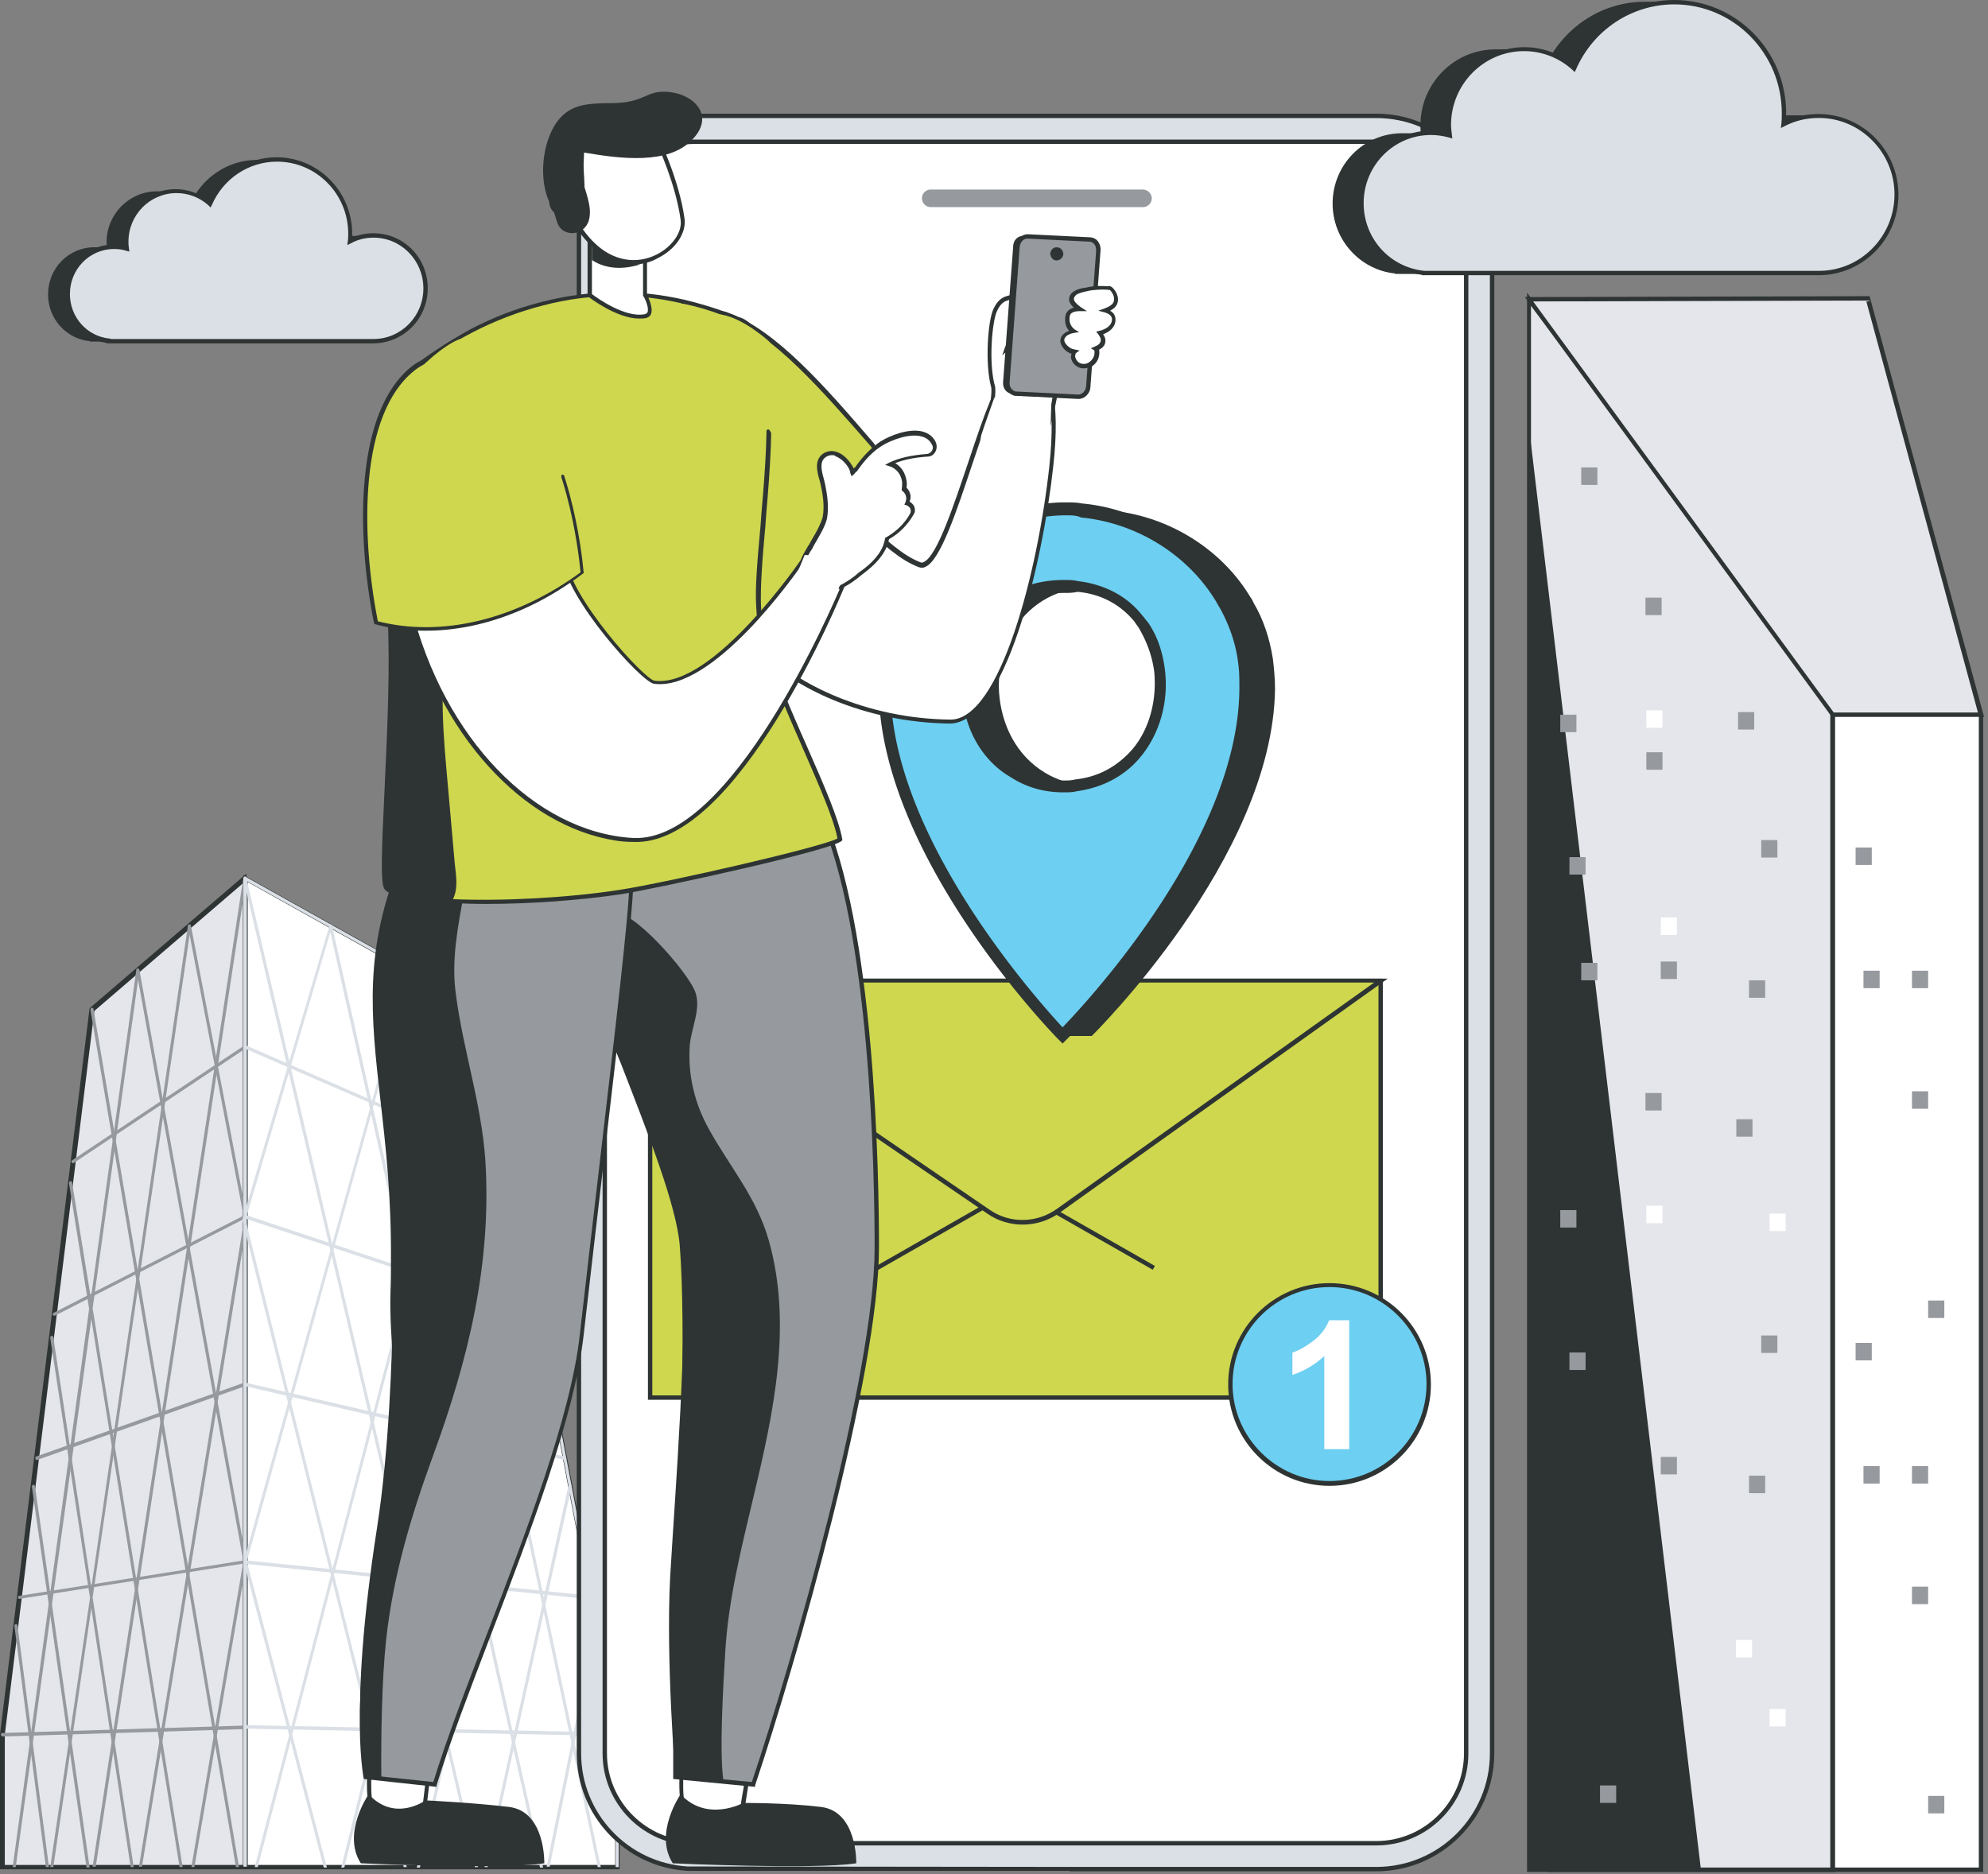 <svg width="455" height="429" fill="none" xmlns="http://www.w3.org/2000/svg"><rect width="100%" height="100%" fill="#808080" stroke="none"/><path d="M85.4 54.8V54H81c-2 0-3.8.5-5.4 1.3.1-.6.1-1.1.1-1.7 0-7.8-5.3-14.5-12.4-16.4v-.6h-4.4c-6.9 0-12.8 4.2-15.4 10.2-1-.9-2-1.6-3.2-2.1v-.9h-4.4c-6.3 0-11.5 5.2-11.5 11.6 0 .4 0 .8.1 1.2h-2.9c-5.9 0-10.6 4.8-10.6 10.8 0 5.6 4.2 10.2 9.6 10.7v.1h60.5c6.6 0 11.9-5.4 11.9-12.1 0-5.2-3.1-9.5-7.6-11.3Z" fill="#2E3433"/><path d="M26 56.6c1 0 2 .2 2.9.4-.1-.5-.1-1.1-.1-1.6 0-6.4 5.1-11.6 11.5-11.6 2.9 0 5.6 1.1 7.6 3 2.6-6 8.5-10.2 15.4-10.2 9.3 0 16.8 7.6 16.8 17 0 .6 0 1.2-.1 1.7 1.6-.8 3.5-1.3 5.4-1.3 6.6 0 11.9 5.4 11.9 12.1 0 6.7-5.3 12.1-11.9 12.1H24.9v-.1c-5.4-.5-9.6-5.1-9.6-10.7.1-6 4.8-10.8 10.7-10.8Z" fill="#DBE0E6"/><path d="M85.4 78.6h-61v-.1c-5.5-.8-9.6-5.5-9.6-11.2 0-6.2 5-11.3 11.1-11.3.8 0 1.6.1 2.3.3v-.9c0-6.7 5.4-12.1 12-12.1 2.7 0 5.3.9 7.5 2.6 2.9-6 8.9-9.9 15.6-9.9 9.5 0 17.3 7.8 17.3 17.5v.9c1.5-.7 3.2-1 4.9-1 6.9 0 12.4 5.6 12.4 12.6s-5.6 12.6-12.5 12.6Zm-59.9-1h60c6.3 0 11.4-5.2 11.4-11.6 0-6.4-5.1-11.6-11.4-11.6-1.8 0-3.6.4-5.2 1.3l-.8.4.1-.9c.1-.6.1-1.1.1-1.7 0-9.1-7.3-16.5-16.3-16.5-6.5 0-12.3 3.9-14.9 9.9l-.3.6-.5-.5c-2-1.8-4.6-2.8-7.3-2.8-6.1 0-11 5-11 11.1 0 .5 0 .9.1 1.5l.1.8-.7-.2c-.9-.3-1.9-.4-2.8-.4C20.5 57 16 61.6 16 67.3c0 5.3 3.9 9.7 9.1 10.2l.4.1Z" fill="#2E3433"/><path d="m58.878 211.121 3.7.5 1.3-6.9-5 1v5.4Z" fill="#96999E"/><path d="M453.4 428h-98.7V88.1l98.7 75.5V428Z" fill="#fff"/><path d="M453.9 428.5h-99.7V87.1l99.7 76.3v265.1Zm-98.7-1h97.7V163.9l-97.7-74.7v338.3Z" fill="#2E3433"/><path d="M419.5 428h-69.6V68.5l69.6 92V428Z" fill="#E4E6EB"/><path d="M420 428.5h-70.5V67l70.5 93.4v268.1Zm-69.6-1h68.5V160.7L350.4 70v357.5Z" fill="#2E3433"/><path d="M453.4 163.6h-33.9l-69.6-95.1 77.6-.2 25.9 95.3Z" fill="#E4E6EB"/><path d="M454.1 164.1h-34.9l-.1-.2L349 68l78.9-.2 26.2 96.3Zm-34.4-1h33l-25.6-94.3-76.2.2 68.8 94.1ZM349.9 428V97.4L389.3 428h-39.4Z" fill="#2E3433"/><path d="M380.3 136.8h-3.7v4h3.7v-4ZM360.8 163.6h-3.7v4h3.7v-4ZM380.5 172.2h-3.7v4h3.7v-4ZM365.6 107h-3.7v4h3.7v-4ZM401.5 163h-3.7v4h3.7v-4ZM406.8 192.3h-3.7v4h3.7v-4ZM404 224.4h-3.7v4h3.7v-4Z" fill="#96999E"/><path d="M383.8 210h-3.7v4h3.7v-4Z" fill="#fff"/><path d="M430.2 222.2h-3.7v4h3.7v-4ZM428.4 194h-3.7v4h3.7v-4ZM441.3 249.8h-3.7v4h3.7v-4Z" fill="#96999E"/><path d="M408.7 277.8H405v4h3.7v-4Z" fill="#fff"/><path d="M362.9 196.2h-3.7v4h3.7v-4ZM383.8 220.1h-3.7v4h3.7v-4ZM441.3 222.2h-3.7v4h3.7v-4ZM445 297.7h-3.7v4h3.7v-4Z" fill="#96999E"/><path d="M380.5 162.6h-3.7v4h3.7v-4Z" fill="#fff"/><path d="M380.3 250.2h-3.7v4h3.7v-4ZM360.8 277h-3.7v4h3.7v-4ZM369.9 408.7h-3.7v4h3.7v-4ZM365.6 220.4h-3.7v4h3.7v-4ZM401.1 256.2h-3.7v4h3.7v-4ZM406.8 305.7h-3.7v4h3.7v-4ZM404 337.8h-3.7v4h3.7v-4Z" fill="#96999E"/><path d="M401 375.4h-3.7v4h3.7v-4Z" fill="#fff"/><path d="M430.2 335.6h-3.7v4h3.7v-4ZM428.4 307.4h-3.7v4h3.7v-4ZM441.3 363.2h-3.7v4h3.7v-4Z" fill="#96999E"/><path d="M408.7 391.2H405v4h3.7v-4Z" fill="#fff"/><path d="M362.9 309.6h-3.7v4h3.7v-4ZM383.8 333.5h-3.7v4h3.7v-4ZM441.3 335.6h-3.7v4h3.7v-4ZM445 411.1h-3.7v4h3.7v-4Z" fill="#96999E"/><path d="M380.5 276h-3.7v4h3.7v-4Z" fill="#fff"/><path d="M56 427.4V201.1l-34.9 30L.6 397v30.4H56Z" fill="#E4E6EB"/><path d="M56.5 427.9H0V397l20.5-166.2L56.4 200v227.9h.1Zm-55.4-1h54.5V202.2l-34 29.2L1.1 397.1v29.8Z" fill="#2E3433"/><path d="M54.7 427.4 21.4 231c0-.2-.2-.4-.4-.3-.2 0-.3.2-.3.5L54 427.4h.7Z" fill="#96999E"/><path d="M2.9 427.4h.7l17.3-125.5 20.2 125.5h.7L21.2 299.5l10.4-75.2 24.1 133.1-11.9 70h.7l11.9-69.9v-.2L31.9 222c0-.2-.2-.3-.4-.3s-.3.1-.3.3l-10.4 75.2-4.3-26.5c0-.2-.2-.4-.4-.3-.2 0-.3.2-.3.5l4.6 28.7L2.9 427.4Z" fill="#96999E"/><path d="M11.5 427.4h.7l8.7-59.3 9 59.3h.7l-9.4-61.7L43.4 214l12.5 65.1-24.1 148.2h.7l24.1-148v-.2l-12.9-67.2c0-.2-.2-.3-.4-.3s-.3.1-.3.3L20.9 363.4l-8.7-57.3c0-.2-.2-.4-.4-.3-.2 0-.3.2-.3.5l9.1 59.5-9.1 61.6ZM11.2 427.4 4 372.1c0-.2-.2-.4-.4-.3-.2 0-.3.2-.3.4l7.2 55.2h.7Z" fill="#96999E"/><path d="m21.9 427.4 34.5-226.3c0-.2-.1-.4-.3-.5-.2 0-.4.1-.4.3L21.2 427.3h.7v.1ZM20.5 427.4 8 340.2c0-.2-.2-.4-.4-.3-.2 0-.3.2-.3.5l12.5 87.1h.7v-.1Z" fill="#96999E"/><path d="m55.8 239.4-39.3 26.2c-.2.1-.2.4-.1.5.1.1.2.2.3.2.1 0 .1 0 .2-.1L56.2 240c.2-.1.2-.4.1-.5-.1-.2-.3-.3-.5-.1ZM55.9 278.2l-43.6 22.3c-.2.1-.3.3-.2.5.1.1.2.2.3.2h.1l43.6-22.3c.2-.1.3-.3.2-.5 0-.2-.2-.3-.4-.2ZM55.9 316.5 8.3 333.4c-.2.1-.3.3-.2.5 0 .2.2.3.3.3h.1l47.6-16.9c.2-.1.3-.3.2-.5-.1-.2-.2-.4-.4-.3ZM55.8 357.2l-51.4 8.1c-.2 0-.3.2-.3.4s.2.3.3.3l51.4-8.1c.2 0 .3-.2.3-.4s-.1-.3-.3-.3ZM55.8 395 .5 396.7c-.2 0-.3.2-.3.4s.2.4.4.4l55.3-1.7c.2 0 .3-.2.3-.4 0-.3-.2-.4-.4-.4Z" fill="#96999E"/><path d="M141.3 427.4V397l-31.5-165.9-53.7-30v226.3h85.2Z" fill="#fff"/><path d="M141.8 427.9H55.7V200.3l54.6 30.5v.2l31.5 165.9v31Zm-85.2-1h84.2V397l-31.4-165.6-52.7-29.5v225h-.1Z" fill="#2E3433"/><path d="M56.5 427.4V201.7l53 29.6L140.9 397v30.4h.7v-30.5L110.1 231c0-.1-.1-.2-.2-.3l-53.7-30c-.1-.1-.2-.1-.3 0-.1.1-.2.2-.2.3v226.3h.8v.1Z" fill="#DBE0E6"/><path d="m59 427.4 51.1-196.2c.1-.2-.1-.4-.2-.5-.2-.1-.4.1-.4.3L58.3 427.4h.7Z" fill="#DBE0E6"/><path d="m74.8 427.4-18.3-70 37.2-133.8 16.1 76-31.7 127.9h.7l31.3-126.3 26.7 126.2h.7l-27-127.8 7.1-28.7c.1-.2-.1-.4-.2-.5-.1-.1-.4.1-.4.3l-6.8 27.3-16.1-76c0-.2-.2-.3-.3-.3-.2 0-.3.1-.3.3L55.8 357.4v.2l18.3 69.9h.7v-.1Z" fill="#DBE0E6"/><path d="m125.8 427.4 11.1-55.2c0-.2-.1-.4-.3-.5-.2-.1-.4.1-.4.3l-11.1 55.3h.7v.1ZM93.1 427.4 56.2 279.2l19.4-65.8 34.2 152.4-14.4 61.7h.7l14-60.1 13.5 60.1h.7l-13.8-61.7 13.9-59.5c0-.2-.1-.4-.2-.5-.2-.1-.4.1-.4.3l-13.6 58.1L76 211.9c0-.2-.2-.3-.3-.3-.2 0-.3.1-.3.3l-19.9 67.2v.2l36.9 148.1h.7Z" fill="#DBE0E6"/><path d="m111.6 427.4 19.2-87.1c0-.2-.1-.4-.3-.5-.2-.1-.4.1-.4.3l-19.2 87.3h.7ZM108.7 427.4h.7L56.4 201c0-.2-.2-.3-.4-.3-.2.1-.3.3-.3.5l53 226.2Z" fill="#DBE0E6"/><path d="m116.5 265.5-60.2-26.2c-.2-.1-.4 0-.5.2-.1.2 0 .4.2.5l60.3 26.2h.1c.1 0 .3-.1.3-.3.1-.1 0-.3-.2-.4ZM123.1 300.4l-66.9-22.3c-.2-.1-.4.1-.4.3-.1.2.1.4.2.5l66.9 22.2h.1c.2 0 .3-.1.3-.3.1-.1 0-.3-.2-.4ZM129.3 333.4l-73.1-16.9c-.2 0-.4.1-.4.3 0 .2.1.4.3.5l73.1 16.9h.1c.2 0 .3-.1.3-.3 0-.3-.1-.5-.3-.5ZM135.4 365.3l-78.9-8.1c-.2 0-.4.1-.4.4 0 .2.1.4.3.4l78.9 8.1c.2 0 .3-.2.3-.4.1-.2 0-.3-.2-.4ZM141.3 396.6l-84.8-1.7c-.2 0-.4.2-.4.4s.1.4.3.4l84.8 1.7c.2 0 .3-.2.3-.4.1-.2 0-.3-.2-.4Z" fill="#DBE0E6"/><path d="M315.004 26.526H159.01c-14.656 0-26.501 11.845-26.501 26.5v348.328c0 14.053 11.042 25.597 24.895 26.4h87.935v.101h69.665c14.656 0 26.501-11.845 26.501-26.501V53.027c0-14.656-11.946-26.501-26.501-26.501Z" fill="#DBE0E6"/><path d="M314.997 428.357H244.83v-.101h-87.433C143.142 427.453 132 415.608 132 401.354V53.027c0-14.857 12.146-27.003 27.003-27.003h155.994C329.854 26.024 342 38.17 342 53.027v348.327c0 14.856-12.146 27.003-27.003 27.003Zm-69.163-1.004h69.163c14.355 0 25.999-11.645 25.999-25.999V53.027c0-14.355-11.644-26-25.999-26H159.003c-14.355 0-25.999 11.645-25.999 26v348.327c0 13.752 10.741 25.095 24.393 25.898l88.437.101Z" fill="#2E3433"/><path d="M314.996 32.448H159.002c-11.343 0-20.579 9.236-20.579 20.579v348.327c0 11.343 9.236 20.578 20.579 20.578h155.994c11.343 0 20.578-9.235 20.578-20.578V53.027c0-11.343-9.235-20.579-20.578-20.579Z" fill="#fff"/><path d="M315.996 224.421h-167.2v95.4h167.2v-95.4Z" fill="#CED74E"/><path d="M316.496 320.421h-168.2v-96.4h168.2v96.4Zm-167.2-1h166.2v-94.4h-166.2v94.4Z" fill="#2E3433"/><path d="m316.192 224.867-.496-.868-115.21 65.833.496.868 115.21-65.833Z" fill="#2E3433"/><path d="m264.329 289.786-115.25-65.779-.496.868 115.25 65.779.496-.868Z" fill="#2E3433"/><path d="m148.796 224.421 77.4 52.9c4.8 3.3 11.2 3.2 15.9-.2l73.8-52.7h-167.1Z" fill="#CED74E"/><path d="M234.096 280.321c-2.8 0-5.7-.8-8.1-2.5l-78.8-53.8h170.4l-75.1 53.6c-2.5 1.8-5.5 2.7-8.4 2.7Zm-83.7-55.4 76.1 52c4.6 3.2 10.8 3.1 15.4-.2l72.6-51.8h-164.1Z" fill="#2E3433"/><path d="M304.296 339.521c12.537 0 22.7-10.163 22.7-22.7 0-12.537-10.163-22.7-22.7-22.7-12.537 0-22.7 10.163-22.7 22.7 0 12.537 10.163 22.7 22.7 22.7Z" fill="#6DCFF1"/><path d="M304.296 340.121c-12.8 0-23.2-10.4-23.2-23.2 0-12.8 10.4-23.2 23.2-23.2 12.8 0 23.2 10.4 23.2 23.2 0 12.8-10.4 23.2-23.2 23.2Zm0-45.5c-12.3 0-22.2 10-22.2 22.2s10 22.2 22.2 22.2 22.2-10 22.2-22.2-10-22.2-22.2-22.2Z" fill="#2E3433"/><path d="M308.696 331.721h-5.6v-21.3c-2.1 1.9-4.5 3.4-7.3 4.3v-5.1c1.5-.5 3.1-1.4 4.8-2.7 1.7-1.3 2.9-2.9 3.6-4.7h4.6v29.5h-.1Z" fill="#fff"/><path d="M314.99 422.435H158.995c-11.644 0-21.08-9.436-21.08-21.08V53.028c0-11.645 9.436-21.08 21.08-21.08H314.99c11.644 0 21.08 9.435 21.08 21.08v348.327c0 11.644-9.436 21.08-21.08 21.08ZM158.995 32.951c-11.042 0-20.076 9.035-20.076 20.077v348.327c0 11.042 9.034 20.076 20.076 20.076H314.99c11.042 0 20.076-9.034 20.076-20.076V53.028c0-11.042-9.034-20.077-20.076-20.077H158.995Z" fill="#2E3433"/><path d="M261.597 43.389h-48.585a2.014 2.014 0 0 0-2.008 2.008c0 1.104.904 2.007 2.008 2.007h48.585a2.014 2.014 0 0 0 2.008-2.007c0-1.105-1.004-2.008-2.008-2.008Z" fill="#96999E"/><path d="M416.2 27.7v-1.3h-6.6c-2.9 0-5.7.7-8.1 2 .1-.9.1-1.7.1-2.6 0-11.7-7.8-21.6-18.5-24.5V.4h-6.6c-10.3 0-19.1 6.3-23 15.2-1.4-1.3-3.1-2.3-4.8-3.1v-1.2h-6.4c-9.5 0-17.2 7.8-17.2 17.4 0 .6 0 1.2.1 1.8h-4.3c-8.8 0-15.9 7.2-15.9 16.1 0 8.3 6.3 15.2 14.3 16v.1h90.3c9.8 0 17.8-8.1 17.8-18 .1-7.8-4.6-14.4-11.2-17Z" fill="#2E3433"/><path d="M327.5 30.4c1.5 0 3 .2 4.3.6-.1-.8-.2-1.6-.2-2.4 0-9.6 7.7-17.4 17.2-17.4 4.4 0 8.4 1.7 11.4 4.4 3.9-9 12.7-15.2 23-15.2 13.8 0 25.1 11.4 25.1 25.4 0 .9 0 1.7-.1 2.6 2.4-1.3 5.2-2 8.1-2 9.8 0 17.8 8.1 17.8 18s-8 18-17.8 18H326v-.1c-8-.8-14.3-7.7-14.3-16-.1-8.7 7.1-15.9 15.8-15.9Z" fill="#DBE0E6"/><path d="M416.2 63h-90.8v-.1c-8.2-1-14.3-8-14.3-16.4 0-9.1 7.3-16.6 16.4-16.6 1.2 0 2.5.2 3.8.5-.1-.6-.1-1.2-.1-1.7 0-9.9 7.9-17.9 17.7-17.9 4.1 0 8 1.4 11.2 4.1C364.3 5.8 373.3 0 383.2 0c14.1 0 25.6 11.6 25.6 25.9 0 .6 0 1.2-.1 1.8 2.4-1.1 4.9-1.6 7.5-1.6 10.1 0 18.3 8.3 18.3 18.5S426.3 63 416.2 63Zm-89.7-1h89.8c9.6 0 17.3-7.9 17.3-17.5S425.8 27 416.3 27c-2.8 0-5.4.6-7.9 1.9l-.8.4.1-.9c.1-.8.1-1.7.1-2.5 0-13.7-11-24.9-24.6-24.9-9.8 0-18.6 5.9-22.5 14.9l-.3.6-.5-.5c-3.1-2.8-7-4.3-11.1-4.3-9.2 0-16.7 7.6-16.7 16.9 0 .7.1 1.4.2 2.3l.1.8-.7-.2c-1.4-.4-2.8-.6-4.2-.6-8.5 0-15.4 7-15.4 15.6 0 8.1 6 14.7 13.9 15.5h.5Z" fill="#2E3433"/><path fill-rule="evenodd" clip-rule="evenodd" d="M291.326 150.779c-.74-4.688-2.221-9.13-4.442-12.831-.246-.74-.74-1.234-.987-1.727-7.649-12.338-21.714-19.494-35.039-19.494-.987 0-2.22 0-3.454.247-14.805 1.234-31.091 11.597-36.519 28.623-.247.741-.494 1.481-.494 1.974-.74 2.961-1.234 6.169-1.234 9.624v3.208c1.481 27.389 22.702 55.766 33.805 69.09v7.65h6.909s41.455-40.715 41.948-79.455c0-2.467-.246-4.688-.493-6.909Zm-40.714-16.285c7.155 0 12.584 2.714 16.285 6.909.494.493.741.987 1.234 1.48 2.221 2.961 3.701 6.662 4.195 10.364 1.234 7.649-1.234 16.039-6.909 21.22-3.455 3.455-8.637 5.676-14.805 5.676-.987 0-1.974 0-2.715-.247-3.207-.493-6.168-1.48-8.636-2.961-6.662-3.948-10.117-11.104-10.61-18.506-.247-3.702.493-7.403 1.727-10.858.247-.493.493-1.233.74-1.727 2.961-5.922 8.637-10.61 16.779-11.35h2.715Z" fill="#2E3433"/><path fill-rule="evenodd" clip-rule="evenodd" d="M284.665 151.519c-.74-4.688-1.974-9.13-3.948-12.831-.247-.74-.74-1.234-.987-1.727-6.909-11.844-19.493-19-32.078-19.987-1.233 0-2.467-.247-3.454-.247-15.792 0-34.792 10.857-40.221 29.857-.247.74-.493 1.481-.493 1.974-.741 2.714-.987 5.675-.987 8.636 0 1.481 0 2.715.246 4.195 2.468 37.013 40.715 75.753 40.715 75.753s41.454-40.714 41.948-79.454c-.494-2.221-.494-4.195-.741-6.169Zm-41.207 28.623c-4.442 0-8.39-1.233-11.351-3.207-6.416-3.702-9.87-10.611-10.364-17.767-.246-3.701.247-7.402 1.481-10.61.247-.493.493-1.234.74-1.727 3.208-6.909 9.87-12.338 19.987-12.338.987 0 1.974 0 2.714.247 6.169.74 10.857 3.454 14.065 7.402.494.494.74.987.987 1.481 1.974 2.961 3.208 6.662 3.702 10.364.987 7.402-1.481 15.545-6.91 20.48-2.961 2.961-7.155 4.935-12.09 5.429-.987.246-1.974.246-2.961.246Z" fill="#6DCFF1"/><path d="m243.195 238.87-.987-.987c-1.481-1.481-38.494-39.727-40.961-76.74 0-1.481-.247-2.715-.247-4.195 0-2.961.493-6.169.987-8.883.247-.74.247-1.481.493-2.221C208.156 125.857 227.896 115 243.688 115h.247c1.234 0 2.467 0 3.701.247 13.572 1.233 26.403 9.376 33.065 20.727.247.493.74 1.234.987 1.974 2.221 4.195 3.455 8.636 4.195 13.325.247 1.974.493 3.948.493 6.168-.246 38.987-40.467 78.715-42.194 80.442l-.987.987Zm.74-120.909c-14.805 0-33.312 10.117-38.74 28.87-.247.74-.247 1.234-.494 1.974-.493 2.714-.987 5.429-.987 8.39 0 1.233 0 2.714.247 3.948 2.221 32.818 33.312 67.61 39.234 74.026 6.168-6.416 40.22-43.182 40.467-77.481 0-1.974 0-3.948-.247-5.675-.493-4.442-1.974-8.636-3.948-12.338-.246-.493-.74-1.233-.987-1.727-6.415-10.857-18.259-18.26-31.091-19.493-.987-.494-2.22-.494-3.454-.494Zm-.494 63.415c-4.688 0-8.636-1.233-12.09-3.454-6.416-3.701-10.611-10.857-11.104-19a29.393 29.393 0 0 1 1.48-11.351c.247-.493.494-1.233.74-1.727 3.702-8.389 11.351-13.078 20.974-13.078h.247c.987 0 1.974 0 2.961.247 6.169.74 11.351 3.454 14.805 7.896.494.494.741.987 1.234 1.481 2.221 3.207 3.455 6.909 3.948 11.103.987 8.39-1.974 16.533-7.402 21.715-3.455 3.207-7.65 5.181-12.832 5.922-.987.247-1.974.246-2.961.246Zm.247-45.649c-11.597 0-16.532 7.156-18.506 11.351-.247.493-.494.987-.74 1.727-1.234 3.208-1.728 6.662-1.481 10.117.493 7.156 4.195 13.571 9.87 16.779 2.961 1.974 6.662 2.961 10.61 2.961.987 0 1.728 0 2.715-.247 4.441-.493 8.143-2.22 11.35-5.181 4.935-4.442 7.403-11.844 6.663-19.494-.494-3.701-1.728-6.909-3.455-9.87-.247-.493-.74-.987-.987-1.48-3.208-3.949-7.649-6.416-13.078-6.91-1.233.247-1.974.247-2.961.247Z" fill="#2E3433"/><path d="M171.278 399.821c-1.2-1.6-14.6-.3-14.8.5-.4 2.5-1 11.9.2 13.2 1.2 1.2 12.8 3.8 13.1 1.5.2-2.1 2.6-13.7 1.5-15.2Z" fill="#fff"/><path d="M167.177 416.421c-3.7 0-9.799-1.5-10.799-2.5-1.6-1.6-.601-12-.401-13.6.1-.4.5-.6 1.1-.7 2.4-.6 13.1-1.7 14.5 0 .9 1.1.3 5.5-.9 12.8-.2 1.2-.4 2.2-.4 2.7 0 .4-.3.8-1 1.1-.6.2-1.3.2-2.1.2Zm-10.299-15.8c-.5 3.2-.901 11.6.099 12.6.9.9 9.401 3 11.901 2.1.2-.1.399-.2.399-.3.1-.5.2-1.5.4-2.8.6-3.3 1.9-11.1 1.1-12.1-.8-1.1-12.299-.3-13.899.5Z" fill="#2E3433"/><path d="M155.778 410.721s-6.2 8.9-1.8 15.8c0 0 32.3 1.5 42 0 0 0 .3-11.9-8.1-12.9s-17.8-.9-17.8-.9-8.3 4.5-14.3-2Z" fill="#2E3433"/><path d="M97.878 399.921c-1.2-1.6-12.7-.3-12.9.5-.4 2.5-1 11.9.2 13.2 1.2 1.2 11.3 5.1 11.6 2.8.3-2.2 2.3-15 1.1-16.5Z" fill="#fff"/><path d="M95.377 417.521c-3.1 0-9.5-2.6-10.5-3.6-1.6-1.6-.6-12-.4-13.6.1-.4.5-.6 1.2-.8 2.5-.6 11.2-1.5 12.5.1.9 1.2.4 6.8-.7 15-.1.8-.2 1.5-.2 1.8-.1.5-.4.8-.9 1-.2.1-.5.1-1 .1Zm-9.9-16.9c-.5 3.2-.9 11.7.1 12.6 1.1 1.1 8.6 4 10.5 3.3.2-.1.2-.2.3-.2 0-.3.1-1 .2-1.8.4-3.3 1.8-13.2.9-14.3-.8-1.1-10.5-.5-12 .4Z" fill="#2E3433"/><path d="M156.078 285.121c1.5 19 .1 57.3-1.4 76.3-.1 1.3-.1 45.4-.1 45.4l17.9 1.7c9.7-29 28.3-94 28.3-122.9 0-28.9-2.5-77-13.1-99.8-10.1-21.7-49.9 8.3-54.6 13.6-2.2 2.5 1.9 24.4 7.6 39 6.5 16.8 14.6 36.4 15.4 46.7Z" fill="#96999E"/><path d="m172.778 409.021-18.7-1.8v-.5c0-1.8 0-44.1.1-45.4 1.5-19.1 2.9-57.3 1.4-76.2-.7-9.1-7.5-26.3-13.4-41.5-.7-1.7-1.4-3.4-2-5.1-5.2-13.4-10.1-36.6-7.5-39.5 4.2-4.7 29.5-23.6 44.9-21.4 4.8.7 8.4 3.4 10.5 7.9 12.2 26.2 13.1 83.2 13.1 100 0 29.2-19.1 95.5-28.3 123l-.1.5Zm-17.7-2.7 17 1.6c9.3-27.7 28.1-93.4 28.1-122.3 0-16.8-.9-73.5-13-99.6-2-4.2-5.2-6.7-9.7-7.3-15.1-2.2-39.9 16.4-44 21-1.8 2 1.7 23.1 7.7 38.5.7 1.7 1.3 3.4 2 5.1 6.3 16 12.7 32.5 13.5 41.7 1.5 19 .1 57.2-1.4 76.3-.2 1-.2 29.6-.2 45Z" fill="#2E3433"/><path d="m154.578 406.721 11 1c-1-6.9 0-22.4.4-29.4.7-12.3 3.8-24.3 6.6-36.2 4.5-18.9 8.8-38.9 3.4-58.1-2.8-9.9-8.8-16.7-13.7-25.5-3.3-5.9-4.9-12.5-4.4-19.3.3-3.7 2.6-8.3 1.3-12-1.5-4.6-15.5-20.4-19-18-4.3 2.9-2.1 14-3.9 19.2 6.6 16.9 18.9 46.3 19.8 56.5 1.5 19-1.6 57.1-2.7 76.1-1 19.1 1.2 45.7 1.2 45.7Z" fill="#2E3433"/><path d="m83.678 406.721 15.8 1.7c8.3-27.3 30.4-74.1 33.6-102.7 5-44.5 11.1-92.2 11.4-104 0-1.9.1-2.9.1-2.9-10.9-13.3-29.4-18.7-37.6-19.7-3.2-.4-5.6.2-6.7 1.9-3.3 5.6-6 10.8-8 15.6-13.3 31.5-2.1 50.6-2.3 91.6 0 2.4 0 4.8-.1 7.2-.4 17 4.1 37.8-.7 55.5-9.6 34.9-5.5 55.8-5.5 55.8Z" fill="#96999E"/><path d="m99.878 409.021-16.6-1.8-.1-.4c0-.2-4-21.4 5.5-55.9 3.2-11.6 2.3-24.6 1.4-37.1-.4-6.5-.9-12.6-.7-18.3.1-2.3.1-4.8.1-7.2.1-14.3-1.2-26-2.4-36.4-2.2-19.4-3.9-34.8 4.8-55.4 2.1-5.1 4.8-10.2 8-15.7 1.1-1.9 3.6-2.6 7.1-2.2 8.3 1 26.9 6.4 38 19.8l.1.1v.2s0 1-.1 2.9c-.2 8.3-3.3 34.2-6.8 64.3-1.5 13-3.1 26.4-4.6 39.7-2.1 18.7-12.3 45.3-21.3 68.8-4.8 12.6-9.4 24.5-12.3 34.1l-.1.5Zm-15.8-2.7 15.1 1.6c2.9-9.5 7.4-21.3 12.2-33.7 9-23.4 19.2-49.9 21.3-68.5 1.5-13.3 3.1-26.7 4.6-39.7 3.5-30.1 6.6-56 6.8-64.2 0-1.4 0-2.3.1-2.7-10.9-13.1-29.1-18.4-37.2-19.3-3.1-.4-5.3.2-6.2 1.7-3.2 5.4-5.8 10.5-8 15.5-8.6 20.4-6.9 35.6-4.7 54.9 1.2 10.4 2.5 22.1 2.4 36.5 0 2.4 0 4.9-.1 7.2-.1 5.7.3 11.8.7 18.3.9 12.6 1.8 25.6-1.5 37.4-8.7 31.7-5.9 52-5.5 55Z" fill="#2E3433"/><path d="m83.678 406.721 3.6.3c-.1-9.3.1-22.5 1.1-31.7 1.6-14.6 5.7-28.3 10.7-42 8.1-22.1 13.5-44 12-67.8-.9-12.9-5-24.9-6.7-37.6-1.2-8.2.5-16.1 1.9-24 .7-4.5 1.3-9.1 1.2-13.8-.1-3.8-15-.8-15 5.5-13.3 31.5-2.1 51.6-2.3 92.6 0 2.4 0 4.8-.1 7.2-.4 17-1 36.2-3.8 54.4-6.8 43.8-2.6 56.9-2.6 56.9ZM84.378 410.721s-6.2 8.9-1.8 15.8c0 0 32.3 1.5 42 0 0 0 .3-11.9-8.1-12.9s-19.1-1.5-19.1-1.5-7 5.1-13-1.4Z" fill="#2E3433"/><path d="M163.377 117.921s-1 3.9-1 9.8c0 5.7 5.2 10.4 9.1 17.4.7 1.3 1.7 2.6 2.9 3.9 7.6 8.3 24.5 15.9 42.9 16.1 12.8.1 21-38 23.2-58.5 1.6-15-.7-21-3.4-25-2.2-3.1-6.1 5.1-6.1 5.1-4.8-2.3-14.2 44.9-20.6 42.5-4.2-1.6-7.7-4.8-15.1-11.5-1.2-1.1-15.6-37.8-25.2-44-9.6-6.2-6.7 44.2-6.7 44.2Z" fill="#fff"/><path d="M217.378 165.621c-19.7-.2-36.3-8.5-43.3-16.2-1.2-1.3-2.2-2.7-2.9-4-1.3-2.3-2.7-4.3-4-6.3-2.7-4-5.1-7.4-5.1-11.4 0-5.5.8-9.2 1-9.8-.1-2.6-2.2-41.1 4.4-45 .6-.4 1.7-.6 3.1.3 7.4 4.8 17.6 27.3 22.4 38.1 1.4 3 2.5 5.6 2.8 6l.8.7c6.8 6.1 10.2 9.2 14.1 10.7.2.1.5.1.8-.1 3-1.4 6.8-12.9 10.2-23 3.8-11.4 6.3-18.4 8.5-19.4.2-.1.4-.1.6-.1.7-1.4 3-5.5 5.1-5.7.5 0 1.1.1 1.7.9 2.7 3.9 5.2 9.9 3.5 25.3-2.5 22.9-11.1 59-23.7 59Zm-48.9-92c-.3 0-.5.1-.7.2-5.1 3-4.5 32.8-3.8 44.1v.2s-1 4-.9 9.7c0 3.7 2.3 7 5 10.8 1.4 2 2.8 4 4.1 6.4.7 1.3 1.6 2.5 2.8 3.8 6.9 7.5 23.2 15.7 42.5 15.9h.1c11.3 0 20-33.9 22.6-58.1 1.6-15.1-.8-20.9-3.3-24.6-.3-.5-.6-.5-.8-.5-1.4.1-3.5 3.4-4.5 5.5l-.2.5-.5-.2c-.1 0-.1-.1-.3 0-2 .8-5.2 10.4-8 18.8-3.6 10.8-7.3 22-10.7 23.6-.5.3-1.1.3-1.6.1-4.2-1.6-7.6-4.7-14.5-10.9l-.8-.7c-.3-.3-.9-1.5-3.1-6.3-4.8-10.7-14.9-33-22.1-37.7-.5-.4-.9-.6-1.3-.6Z" fill="#2E3433"/><path d="M165.378 113.121s-11.7-1.7-10.3 4c1.6 6.6 9.7 26.5 17.2 33.5 13.6-3.4 35.1-40 27.3-48.9-11.8-13.6-22.6-25.9-33.2-29.6-10.7-3.9-1 41-1 41Z" fill="#CED74E"/><path d="m172.078 151.121-.2-.2c-7.7-7.1-15.7-27.2-17.3-33.8-.3-1.2-.1-2.2.6-3 2-2.2 7.5-1.8 9.5-1.6-1.1-5.2-7.1-35.5-1.5-40.5.9-.8 2-1 3.3-.5 11 3.9 22.4 17 33.4 29.8 2.2 2.6 2.3 7.4.3 14-4.4 14-18.1 33.3-27.9 35.8h-.2Zm-10.3-37.8c-2.2 0-4.8.3-5.8 1.5-.5.5-.6 1.2-.4 2.1 1.6 6.5 9.4 25.9 16.8 33.1 9.4-2.7 22.6-21.4 26.9-35 1.9-6.1 1.9-10.8-.1-13-11-12.6-22.3-25.7-33-29.5-1-.3-1.7-.2-2.3.3-4.6 4.1-.2 30.4 2 40.2l.2.7-.7-.1c-.9-.1-2.2-.3-3.6-.3Z" fill="#2E3433"/><path d="M192.277 192.121c-.5 1.5-38.7 10.3-50.4 12.1-12.6 2-27.5 2.6-38.3 2.1-8.3-.4-14.3-1.5-15.1-3.1-1.6-3.5 1.7-34.7 1-57.7-.1-3.7-.2-7.4-.2-11.1-.2-23.9 1.3-46.8 6.7-50.9 1.2-.9 2.6-1.9 4.1-2.9 2.3-1.6 4.9-3.2 7.9-4.7 4.7-2.5 10.1-4.7 16.3-6.3 9.4-2.5 20.4-3.3 32.5-.5 2.9.7 5.9 1.5 9 2.7.7.2 1.4.5 2.2.8 10.2 4.1 8.7 26.3 7.1 44.9-.7 8.6-1.5 16.5-1.2 21.4.1 1.6.3 3.3.6 4.9 2.1 13.7 16.1 38.3 17.8 48.3Z" fill="#CED74E"/><path d="M111.078 206.921c-2.6 0-5.2-.1-7.6-.2-6.5-.3-14.5-1.2-15.6-3.4-.8-1.8-.5-9.1.1-21.8.5-11 1.2-24.6.9-36-.1-3.4-.2-7-.2-11.1-.2-20.8.9-46.7 6.9-51.3 1.1-.8 2.4-1.8 4.1-2.9 2.5-1.7 5.2-3.3 7.9-4.8 5.3-2.8 10.8-4.9 16.4-6.3 10.8-2.8 21.8-3 32.7-.5l.4.1c2.9.7 5.9 1.6 8.7 2.6.5.2 1 .4 1.6.6l.6.2c10.2 4.1 9.2 24.7 7.4 45.4l-.2 2.8c-.7 7.6-1.2 14.2-1 18.6.1 1.9.3 3.4.6 4.9 1.2 7.4 6 18.2 10.2 27.7 3.6 8.2 7 16 7.8 20.6v.2c-.7 2-42.5 11.1-50.8 12.4-9.5 1.4-20.8 2.2-30.9 2.2Zm30.3-139.2c-5.7 0-11.4.7-17.1 2.2-5.5 1.4-11 3.5-16.2 6.2-2.7 1.4-5.4 3-7.9 4.7-1.7 1.2-3 2.1-4 2.9-4.4 3.4-6.8 21.8-6.5 50.6 0 4.1.1 7.7.2 11.1.3 11.5-.3 25.1-.9 36.1-.5 10.6-1 19.7-.2 21.4.5 1.1 4.6 2.4 14.7 2.9 11.7.5 26.4-.3 38.2-2.1 11.6-1.8 47.1-10 50-11.8-.9-4.6-4.2-12.1-7.7-20.1-4.2-9.6-9-20.4-10.3-27.9-.3-1.5-.5-3-.6-5-.3-4.4.3-11 1-18.7l.2-2.8c1.8-20.4 2.8-40.6-6.8-44.5l-.6-.2c-.5-.2-1-.4-1.6-.6-2.9-1.1-5.9-2-8.9-2.6h-.4v-.1c-4.8-1.1-9.7-1.7-14.6-1.7Z" fill="#2E3433"/><path d="M147.577 57.52v10s2.4 4.3 0 4.8c-5.2 1-12.7-4.8-12.7-4.8v-15.2l12.7 5.2Z" fill="#fff"/><path d="M146.278 72.92c-5.1 0-11.4-4.8-11.6-5l-.2-.1v-16.2l13.6 5.6v10.2c.3.6 1.5 3.1.9 4.5-.2.5-.7.8-1.2.9-.5.1-1 .1-1.5.1Zm-10.8-5.6c1.2.9 7.6 5.5 12.1 4.6.4-.1.5-.3.6-.4.4-.8-.3-2.7-.9-3.7l-.1-.1v-9.8l-11.7-4.8v14.2Z" fill="#2E3433"/><path d="M135.478 59.52v-3.8s4.9 4.4 11.1 4.8c0-.1-6 2.4-11.1-1ZM104.078 91.52c-6.5 8.4-8.6 24.601-14.1 33.701-.7 1.2-.3 7.9-.8 9.1 0 3.7.1 7.4.2 11.1.7 23-2.7 54.1-1 57.7.8 1.7 6.8 2.7 15.1 3.1 1.5-2.7.9-5.7.6-8.6-.5-5.7-1-11.3-1.5-17-1.1-12.2-2.3-24 .2-36.1 2.6-12.4 4.1-14.1 6.7-26.6 3.1-15-2.8-29-3-29.3 1-1.4-1.2 1.4-2.4 2.9Z" fill="#2E3433"/><path d="M150.378 31.42s4.8 9.7 6 18.8c.9 6.4-10.9 14.9-20.5 5.9s-6.9-22.9-6.9-22.9l21.4-1.8Z" fill="#fff"/><path d="M145.078 60.52c-3.4 0-6.7-1.4-9.6-4.1-9.7-9.1-7.1-23.2-7.1-23.3l.1-.4 22.1-1.8.1.3c0 .1 4.8 9.9 6 18.9.4 3.2-2 6.9-6 8.9-1.7 1-3.6 1.5-5.6 1.5Zm-15.7-26.9c-.3 2.2-1.6 14.1 6.8 22.1 4.2 4 9.5 4.9 14.2 2.5 3.5-1.8 5.8-5.1 5.4-7.9-1.1-8-5-16.6-5.8-18.3l-20.6 1.6Z" fill="#2E3433"/><path d="M126.478 43.42c-.1-.1-.1-.4-.3-.8-.9-2.3-.3-4.9 1.4-6.8.7-.8 1.7-.7 2.4-.2h.1c2.7-.2 2.7 3.1 3.1 4.9.6 3.1 2.5 6.7 1.6 9.9-.6 2.1-2.7 3.4-4.9 2.8-2.6-.8-2.4-3.2-3.3-5.2-.5-1.2-.9-2-.6-3.4.1-.4.4-.8.5-1.2Z" fill="#2E3433"/><path d="M151.178 21.02c-1.8.1-3.1.9-4.7 1.5-2.8 1.1-5.2 1.1-8.1 1.1-3.6.1-7 .3-9.7 2.9-4.3 4.1-5.7 13.7-3 19.6.1 1.1.4 2.1 1.7 2.9 2 1.1 4.3.3 5.4-1.6 1.7-2.8.7-6.9.8-10 0-.7.1-1.6.1-2.5 8.2 1.4 19.3 2.9 24.8-3 5.7-5.9-.5-11.3-7.3-10.9Z" fill="#2E3433"/><path d="M176.078 78.22s-5.7-5.3-10.9-6.2c-5.2-.9-4.8 18.9-4.8 18.9l7.6 8.1 7.4-.4s.5-.8.9.1c.5.9 3.1 4.301 3.5 3.901.4-.4 2.2-2.3 2.2-2.3s-.6-7.4-.6-7.7c.1-.2-5.3-14.4-5.3-14.4Z" fill="#CED74E"/><path d="M144.778 192.421c24 1.3 48.2-58.5 48.2-58.5l-9-6.1s-20.4 30.3-34.3 28.4c-2.5-.3-19.7-19-20.6-28.3-.4-4.2-.6-8.4-.8-12.1-.4-8.9-3.5-17.5-9.4-24.1-5.6-6.4-7.2-7-12.8-8.8-7.8-2.6-20 8.3-20 16.5.2 15.8 7.3 39.4 7.5 40.2 7.1 27.8 27.2 51.4 51.2 52.8Z" fill="#fff"/><path d="M140.978 192.421c-21.3-3.3-40.6-24.4-47.7-52.8 0-.1-.1-.3-.2-.7-4.6-16.2-7.2-30.2-7.3-39.6 0-4.5 3.5-10 8.7-13.8 4.2-3.1 8.5-4.2 11.8-3.1 5.8 1.9 7.4 2.6 13 9 5.7 6.4 9.1 15.1 9.5 24.4.2 4.3.4 8.4.8 12 .8 8.9 17.8 27.6 20.2 28 13.5 1.8 33.7-27.9 33.9-28.2l.2-.4 9.6 6.5-.1.3c-1 2.5-24.6 60-48.6 58.7-1.3 0-2.6-.1-3.8-.3Zm-36.1-109.5c-2.9-.4-6.4.7-9.9 3.2-5 3.6-8.4 9-8.3 13.1.1 9.2 2.7 23.2 7.3 39.3.1.4.2.7.2.7 7.4 29.7 28.2 51.3 50.7 52.6 22.5 1.2 45.7-53.2 47.7-57.9l-8.4-5.6c-2.4 3.6-21.1 30-34.5 28.2-2.9-.4-20.1-19.5-21-28.7-.3-3.6-.6-7.8-.8-12.1-.4-9.1-3.7-17.6-9.3-23.9-5.6-6.4-7.1-6.9-12.6-8.7-.3 0-.7-.1-1.1-.2Z" fill="#2E3433"/><path d="M133.278 131.221c-.3-3.8-2.8-28.2-14.5-41-5.3-5.8-16.4-12-24.2-5.9-12.5 9.9-12.8 36.4-8.5 58.2 15.7 4.1 32.7-.7 47.2-11.3Z" fill="#CED74E"/><path d="M90.378 143.821c-1.5-.2-2.9-.5-4.4-.9l-.3-.1-.1-.3c-4.1-20.6-4.3-48.3 8.6-58.6 8.2-6.5 19.6.2 24.8 5.9 11.5 12.6 14.2 36.6 14.6 41.2v.2l-.2.1c-13.6 10.3-29.1 14.7-43 12.5Zm-3.9-1.6c14.6 3.7 31.5-.3 46.4-11.2-.5-5.2-3.2-28.3-14.3-40.5-5.4-5.9-16.3-11.6-23.6-5.8-12.7 9.9-12.5 37.1-8.5 57.5Z" fill="#2E3433"/><path d="M201.878 101.421c-2.3 1.5-4.2 3.6-5.9 5.9-.3.2-.5.5-.8.7-.1-.3-.2-.7-.4-1-1-2-3.6-4.3-6-2.9-2.5 1.4-.9 4.8-.5 6.9.5 2.4.8 5.1.4 7.5-.7 2.3-2.1 4.4-3.3 6.5-.8 1.5-2.5 3.8-1.9 5.7.5 1.5 2.7 3.3 4.1 3.9 1.8.8 3.5.1 5.2-.7 1.1-.5 2.5-1.5 3.8-2.7 2.4-1.6 4.5-3.6 5.7-6.3.2-.6.4-1.2.5-1.8 2.4-1.3 4.3-3.1 5.7-5.6.7-1.1-.1-2.2-1.1-2.6.2-.5.3-1.1.3-1.7-.1-.7-.5-1.2-.9-1.6.1-.6.1-1.2.1-1.7-.3-2.1-1.6-3.5-3.2-4 2.6-1.2 5.5-1.7 8.4-1.9 1.5-.1 2.1-1.6 1.5-2.8-1.8-4-8.8-1.6-11.7.2Z" fill="#fff"/><path d="M188.778 135.421c-.4-.1-.8-.2-1.2-.4-1.5-.7-3.8-2.5-4.4-4.2-.6-1.8.5-3.7 1.4-5.2.2-.3.3-.6.5-.8.3-.5.6-1.1.9-1.6.9-1.5 1.8-3.1 2.3-4.8.5-2.6 0-5.4-.4-7.3l-.3-1.2c-.6-2-1.3-4.8 1-6.2.9-.5 1.8-.6 2.8-.3 1.8.5 3.1 2.2 3.8 3.4.1.1.1.3.2.4.1-.1.2-.2.3-.2 1.8-2.6 3.8-4.6 5.9-6 2.1-1.3 6.5-3.1 9.7-2.2 1.3.4 2.2 1.1 2.8 2.2.4.8.4 1.7 0 2.4s-1 1.1-1.8 1.1c-3 .2-5.4.7-7.4 1.5 1.4.8 2.3 2.2 2.6 4 .1.5.1 1 0 1.6.5.5.8 1.1.9 1.7.1.5 0 1-.2 1.5.5.3.9.7 1.1 1.2.2.6.2 1.2-.2 1.8-1.4 2.4-3.3 4.3-5.6 5.6-.1.5-.3 1.1-.5 1.7-1.3 3-3.8 5-5.8 6.5-1.4 1.2-2.9 2.2-3.9 2.7-1.5.7-2.9 1.3-4.5 1.1Zm2.1-31.2c-.6-.1-1.2 0-1.7.3-1.6.9-1.3 2.8-.6 5.2.1.5.2.9.3 1.3.4 2 .9 4.9.4 7.7-.5 1.9-1.5 3.5-2.4 5.1-.3.5-.6 1-.9 1.6-.1.3-.3.5-.5.8-.8 1.4-1.8 3.1-1.4 4.5.5 1.4 2.6 3.1 3.9 3.7 1.6.8 3.2.1 4.8-.7.9-.5 2.4-1.4 3.7-2.6 2-1.4 4.4-3.3 5.6-6.1.2-.6.4-1.2.5-1.7v-.2l.2-.1c2.3-1.3 4.2-3.1 5.5-5.4.2-.4.2-.7.1-1.1-.1-.4-.5-.7-1-.9l-.4-.1.2-.4c.2-.5.3-1 .2-1.4-.1-.5-.3-.9-.8-1.3l-.2-.2v-.2c.1-.6.1-1.1.1-1.6-.2-1.8-1.3-3.2-2.9-3.7l-1-.3.9-.5c2.3-1.1 5-1.7 8.6-2 .5 0 .9-.3 1.2-.7.3-.5.3-1 0-1.5-.5-.9-1.2-1.5-2.3-1.8-2.8-.8-7 .8-9.1 2.1-2.1 1.3-4 3.3-5.7 5.8l-.1.1c-.2.1-.3.2-.4.4l-.3.3-.5.4-.2-.6c-.1-.1-.1-.3-.1-.4-.1-.2-.1-.4-.2-.6-.6-1.2-1.8-2.5-3.2-3-.1-.2-.2-.2-.3-.2Z" fill="#2E3433"/><path d="M184.178 127.021s-1.8 4.5-2.8 6.5c-1.1 1.9 4.7 5.7 4.7 5.7l4.8-1.9 1.1-2.2s-.3-.9 1.1-1.9c1.4-1-.9-6.5-.9-6.5l-3-.9s-.6-.6-1.8.2c-1.2.7-1.8 1.1-2 1.1-.3 0-1.2-.1-1.2-.1ZM227.277 88.62c-1.6-5.4-.7-15.2.5-17.7.6-1.3 1.4-2.2 2.6-2.6 1.7-.6 4-.4 5.7-.2 1 .1 2 .5 2 1.9 0 1.2-.9 2.1-1.7 2.5-1.8.9-3.1 0-4.4 3-.4.9-.6 1.8-1 2.6-.2.4-.4 1-.7 1.6 1.3-1.1 3.1-1.3 5 .1 3.4 2.5 4.7 5.4 4.9 8.5.8.2 1.5.9 1.3 1.9-.6 2.8-1.2 5.6-1.9 8.3-.4 1.4-.6 3.801-1.8 4.801-1.8 1.6-6.7 1-8.7.3-2.1-.7-3.6.2-3.5-2.1 0-1.8 2-10.2 1.7-12.9Z" fill="#fff"/><path d="M233.878 104.821c-2 0-4-.4-5-.8-.6-.2-1.2-.3-1.7-.3-1.1-.1-2.2-.2-2.1-2.2 0-.7.3-2.2.7-4.2.6-3.1 1.3-7 1.1-8.6-1.5-5.3-.8-15.3.5-18 .7-1.5 1.6-2.5 2.9-2.9 1.7-.6 4-.5 5.9-.2.6.1 2.4.3 2.5 2.3 0 1.4-1 2.5-2 2.9-.6.3-1.1.4-1.6.5-1 .2-1.7.4-2.6 2.3-.2.4-.3.7-.4 1.1-.2.5-.3 1-.6 1.5 0 .1-.1.2-.1.2 1.4-.5 2.8-.2 4.3.8 3.1 2.3 4.8 5.1 5.1 8.5.8.4 1.5 1.2 1.3 2.4-.6 3.1-1.2 5.9-1.9 8.3-.1.3-.1.6-.2 1-.3 1.4-.7 3.1-1.7 4.1-1.1 1-2.7 1.3-4.4 1.3Zm-.8-36.4c-.9 0-1.9.1-2.6.4-1 .3-1.7 1.1-2.3 2.4-1.1 2.3-2 12-.4 17.4v.1c.2 1.7-.5 5.7-1.1 8.9-.3 1.8-.6 3.4-.6 4-.1 1.1.1 1.1 1.2 1.2.5.1 1.2.1 2 .4 2 .7 6.7 1.2 8.3-.2.8-.7 1.1-2.3 1.4-3.6.1-.4.2-.7.2-1 .6-2.5 1.3-5.2 1.9-8.3.1-.7-.4-1.2-.9-1.4l-.3-.1v-.3c-.2-3.3-1.7-5.9-4.7-8.1-1.6-1.2-3.1-1.2-4.4-.1l-1.4 1.2.6-1.7c.3-.7.5-1.2.7-1.6.2-.4.4-.9.5-1.4.1-.4.3-.8.4-1.2 1-2.3 2.1-2.6 3.2-2.8.4-.1.9-.2 1.4-.4.7-.3 1.5-1.1 1.5-2.1 0-.9-.4-1.2-1.6-1.4-1-.2-2-.3-3-.3Z" fill="#2E3433"/><path d="m234.078 54.02 9.7.6-.1 1.5-4.9-.2-3.5-.2c-1.2-.1-2.2 1-2.3 2.4l-1.9 26.2c-.1 1.4.8 2.5 2 2.6l8.4.5-.2 3.1-9.7-.4c-1.2-.1-2.1-1.2-2-2.6l2.3-31c0-1.5 1-2.5 2.2-2.5Z" fill="#2E3433"/><path d="m232.878 56.52-2.3 31c-.1 1.3.7 2.4 1.8 2.6h.1l14.2.7c1.2.1 2.2-1 2.3-2.4l2.3-31c.1-1.4-.8-2.5-2-2.6l-14.2-.7h-.1c-1 0-2 1.1-2.1 2.4Z" fill="#96999E"/><path d="M246.878 91.32h-.1l-14.2-.7h-.2c-1.4-.2-2.4-1.6-2.3-3.1l2.3-31c.1-1.6 1.3-2.8 2.7-2.9h.2l14.2.7c.6 0 1.3.3 1.7.8.5.6.8 1.4.7 2.3l-2.3 31c0 1.6-1.3 2.9-2.7 2.9Zm-13.5-34.8-2.3 31c-.1 1 .5 1.9 1.4 2.1h.1l14.2.7c.9 0 1.7-.8 1.8-1.9l2.3-31c0-.6-.1-1.2-.5-1.6-.3-.3-.6-.5-1-.5l-14.2-.7h-.1c-.9 0-1.6.9-1.7 1.9Z" fill="#2E3433"/><path d="M241.978 56.62c.8 0 1.4.8 1.4 1.6-.1.8-.8 1.4-1.6 1.4s-1.4-.8-1.4-1.6c.1-.9.8-1.5 1.6-1.4Z" fill="#2E3433"/><path d="M246.778 83.42c-.7-.4-1.7-1.5-1.1-2.5l.3-.3c-.5-.1-1-.3-1.5-.6-1-.6-2.1-2.2-.7-3.4.6-.4 1.2-.7 1.9-.8-.9-.6-1.5-1.4-1.5-2.8 0-2 1.4-2.4 2.8-2.3-1.2-.8-2.7-2.2-1.2-3.5.9-.7 2.3-.9 3.3-1.1 1.4-.3 2.8-.3 4.3-.2h.2c.2-.1.4-.1.6.1 1.1 1 1.9 3.2.1 4.3-.5.3-1 .5-1.5.7 1.2.3 2.2 1 2 2.4-.2 1.5-1.7 2.3-3.1 2.7l.1.1c.4.6.9 1.3.6 2.2-.3.7-.9 1.1-1.6 1.3.1.1.2.2.3.4.3 2.6-2.3 4.5-4.3 3.3Z" fill="#fff"/><path d="M248.078 84.32c-.5 0-1.1-.1-1.5-.4-.6-.3-1.2-1-1.4-1.8-.1-.4-.1-.8.1-1.1-.3-.1-.7-.3-1-.5-.8-.5-1.5-1.5-1.6-2.4 0-.5.1-1.1.8-1.7.3-.3.8-.5 1.2-.7-.6-.7-.9-1.5-.9-2.6 0-.9.2-1.5.7-2 .3-.3.8-.6 1.3-.7-.6-.5-1-1.1-1.1-1.8 0-.6.2-1.2.8-1.7.9-.7 2.1-1 3.2-1.1l.4-.1c1.4-.3 2.8-.3 4.4-.2h.1c.3-.1.6 0 .9.2.7.6 1.5 1.8 1.4 3.1-.1.8-.5 1.5-1.3 2-.2.1-.3.2-.5.3 1.2.7 1.3 1.7 1.2 2.5-.2 1.3-1.2 2.3-2.8 2.9.4.6.7 1.3.4 2.2-.2.6-.8 1.1-1.3 1.3v.1c.2 1.5-.4 2.9-1.6 3.7-.7.3-1.3.5-1.9.5Zm-1.1-1.3c.7.4 1.6.4 2.3-.1.7-.5 1.4-1.4 1.2-2.7l-.8-.5.9-.4c.8-.3 1.2-.7 1.3-1.1.2-.6-.1-1.1-.5-1.7l-.5-.6.8-.2c1.2-.3 2.6-1 2.8-2.3.1-.6 0-1.4-1.6-1.9l-1.5-.4 1.4-.5c.5-.2 1-.4 1.4-.7.5-.3.8-.8.8-1.3.1-.9-.5-1.8-1-2.3l-.2.1-.2-.1c-1.5-.1-2.8 0-4.2.2l-.4.1c-.9.2-2 .4-2.7.9-.3.3-.5.6-.5.9 0 .5.6 1.2 1.6 1.9l1.4.9h-1.7c-.9 0-1.5.2-1.9.5-.3.3-.4.7-.4 1.3 0 1 .4 1.8 1.2 2.4l1 .6-1.2.2c-.7.1-1.3.4-1.7.7-.3.3-.5.6-.5.9 0 .6.6 1.3 1.2 1.7.4.3.8.4 1.3.5l1 .2-.8.6c-.1.1-.1.1-.1.2-.1.2-.1.4-.1.6.1.7.6 1.2.9 1.4Z" fill="#2E3433"/><path d="M227.578 91.02s-2.4 6.7-2.9 8.3c-.6 1.601-.5 8.901-.5 8.901l8 1.8 4.5-3.4s2.8-3.4 2.8-3.5c0-.1.8-4.1.8-4.1l.2-2.1s.1-4.4.2-5.3c.1-.9-6.5-.7-6.7-.8-.1-.2-6.4.2-6.4.2Z" fill="#fff"/><path d="M95.378 85.02s6.1-6.3 10.2-7.5c4.1-1.2 19.7 5.9 19.7 5.9l5.8 24.601-1.9.8s-.8-.6-.7.4c.1 1-15.2 7.1-15.6 7.4-.4.3-14-15.8-14.9-18.7-.9-2.9-2.6-12.9-2.6-12.9Z" fill="#CED74E"/></svg>